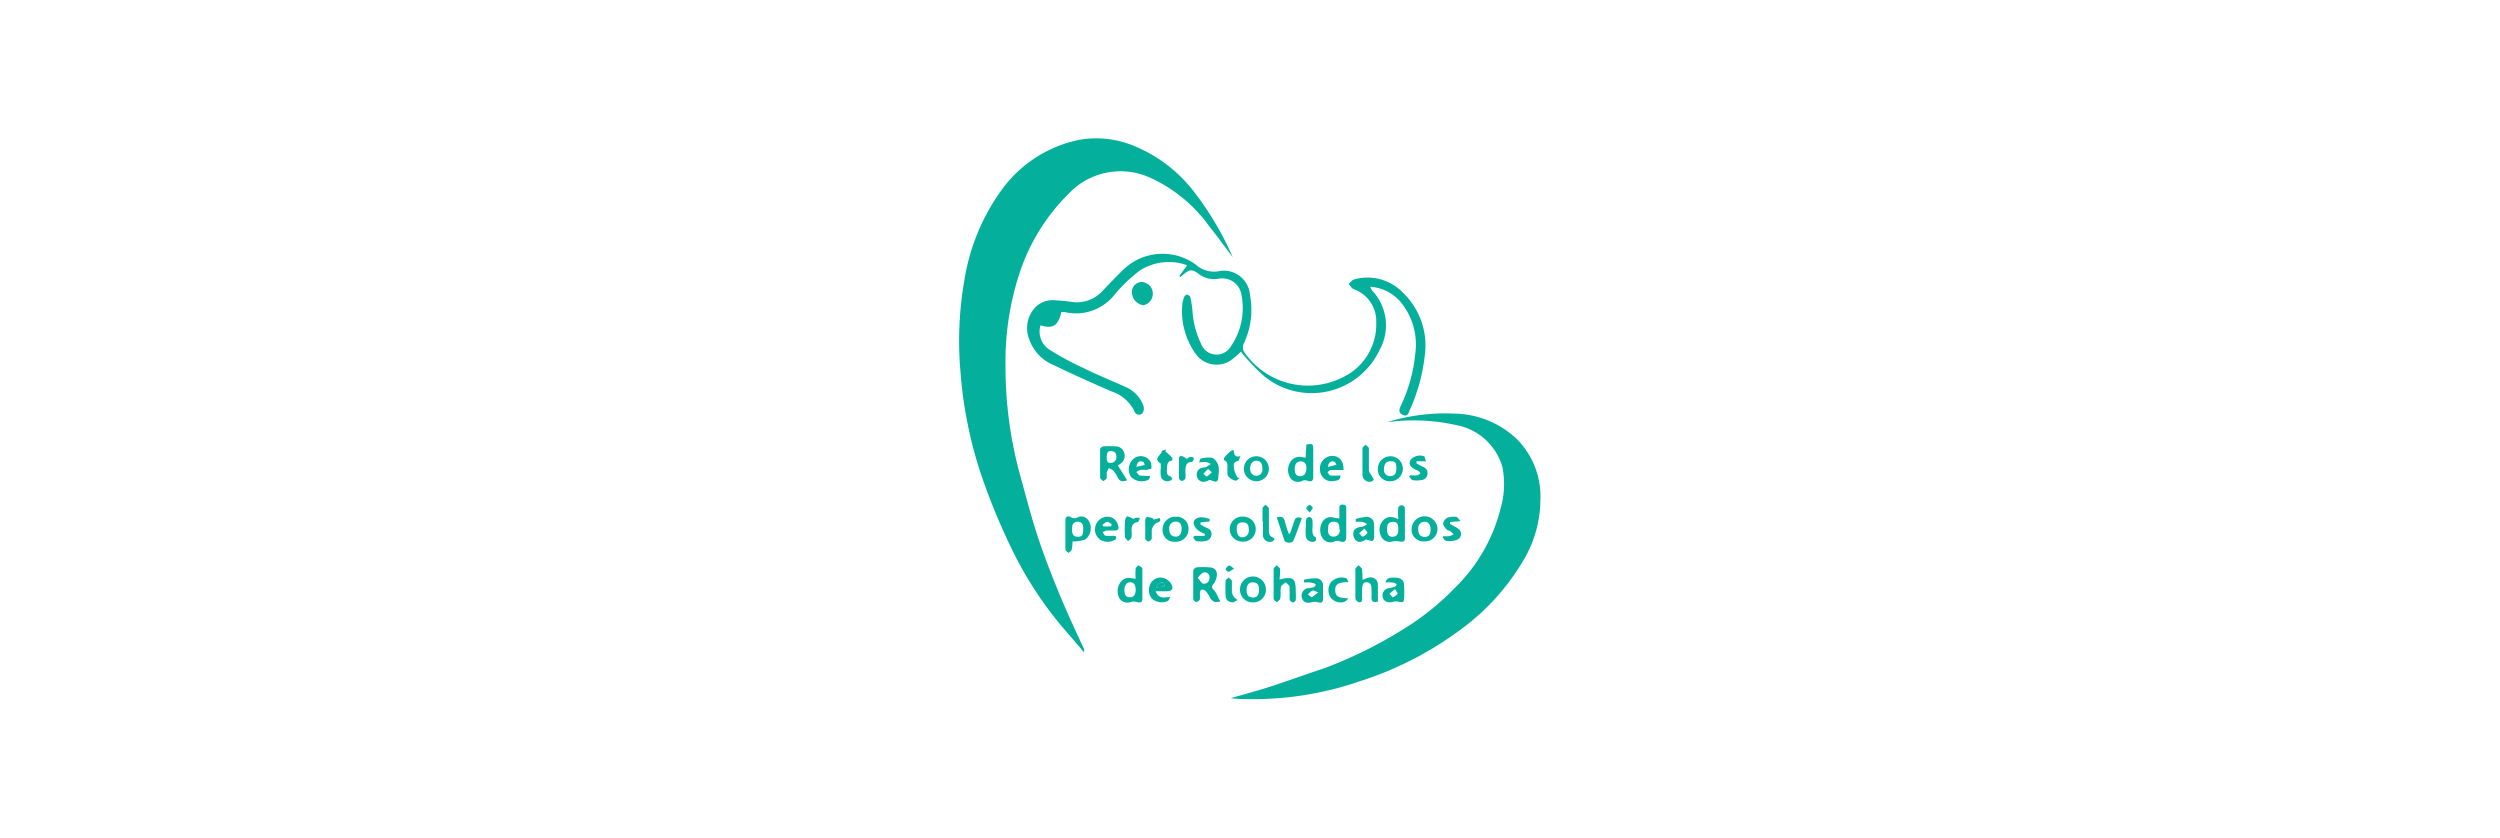 <svg id="Capa_1" data-name="Capa 1" xmlns="http://www.w3.org/2000/svg" viewBox="0 0 200 67"><defs><style>.cls-1{fill:#04af9c;}</style></defs><title>Logoretrato</title><path class="cls-1" d="M86.72,52.19c-.46-.55-.84-1-1.24-1.46a29.9,29.9,0,0,1-4.63-7,51.7,51.7,0,0,1-2.27-5.5,33.93,33.93,0,0,1-1.74-8.47,28.2,28.2,0,0,1,.31-7.34,16.76,16.76,0,0,1,2.94-7.17,10.18,10.18,0,0,1,6.28-4.07,7.88,7.88,0,0,1,4.44.53,11.61,11.61,0,0,1,4.57,3.45,24.55,24.55,0,0,1,3.24,5.42c-.62-.82-1.22-1.65-1.86-2.45a11.82,11.82,0,0,0-4.7-3.89,5.7,5.7,0,0,0-6.59,1.28,15.91,15.91,0,0,0-3.91,6.34,22.77,22.77,0,0,0-1.12,7.49,32.72,32.72,0,0,0,1.19,8.74c.44,1.59.85,3.19,1.36,4.75s1.11,3.1,1.74,4.63,1.32,3,2,4.47A1.5,1.5,0,0,1,86.72,52.19Z"/><path class="cls-1" d="M111,33.76a16,16,0,0,1,5.41-.67,7.43,7.43,0,0,1,4.9,2,6.52,6.52,0,0,1,1.92,5A9.56,9.56,0,0,1,121.77,45a18.38,18.38,0,0,1-4.63,5.15,27.62,27.62,0,0,1-8.35,4.35A26.16,26.16,0,0,1,100,55.93c-.48,0-1,0-1.54-.08,1.12-.32,2.15-.59,3.16-.92,1.45-.47,2.89-1,4.32-1.47a35,35,0,0,0,6.32-3.12A20.75,20.75,0,0,0,116.42,47a13.4,13.4,0,0,0,3.6-6.22,7.09,7.09,0,0,0,.18-3.39A4.74,4.74,0,0,0,116.46,34a15.56,15.56,0,0,0-5.09-.27Z"/><path class="cls-1" d="M99.28,28.13a6.83,6.83,0,0,1-.82.7,2.05,2.05,0,0,1-2.8-.51,5.89,5.89,0,0,1-1.08-3.92,1.82,1.82,0,0,1,.15-.61c0-.1.17-.23.25-.22a.35.35,0,0,1,.25.22,8.66,8.66,0,0,1,.17,1.12,7.06,7.06,0,0,0,.69,2.6,1.32,1.32,0,0,0,2.36.23,5.4,5.4,0,0,0,.88-4.07,1.56,1.56,0,0,0-1.87-1.37,2,2,0,0,1-1.58-.4c-.56-.42-.75-.36-1.44.26l-.1-.07.63-.87a4.31,4.31,0,0,0-3.77.41,12.17,12.17,0,0,0-2,1.9,3.93,3.93,0,0,1-4,1.44,1.4,1.4,0,0,0-.29,0c-.27,1.1-.67,1.35-1.67,1.06A1.72,1.72,0,0,0,84,28a23.61,23.61,0,0,0,2.67,1.44C87.79,30,89,30.48,90.14,31a2.58,2.58,0,0,1,1.35,1.51.65.65,0,0,1-.12.57.38.38,0,0,1-.62-.19,3.1,3.1,0,0,0-1.84-1.58c-1.54-.68-3.08-1.35-4.58-2.09a3.44,3.44,0,0,1-2-2.1,2.42,2.42,0,0,1,.55-2.59,2,2,0,0,1,1.61-.5,11.45,11.45,0,0,1,1.3.13,2.77,2.77,0,0,0,2.44-.92c.56-.58,1.11-1.16,1.69-1.72a4.52,4.52,0,0,1,5.72-.37,2.18,2.18,0,0,0,2,.52A2.1,2.1,0,0,1,100,23.62a6.3,6.3,0,0,1-.49,3.85.71.71,0,0,0,.1.8,6.18,6.18,0,0,0,7.82,1.91,4.69,4.69,0,0,0,2.67-4.39,2.71,2.71,0,0,0-1.81-2.66c-.16-.06-.26-.27-.4-.41.15-.13.28-.33.46-.37a3.93,3.93,0,0,1,3.92,1.1A5.84,5.84,0,0,1,114,28.3a14.45,14.45,0,0,1-1.21,4.48c-.1.24-.17.61-.58.4s-.24-.49-.12-.77a12.45,12.45,0,0,0,1.13-4.1A5.34,5.34,0,0,0,112,24.1a3.51,3.51,0,0,0-2.39-1.16,1.87,1.87,0,0,0,.15.29,4.06,4.06,0,0,1,.59,4.8,6,6,0,0,1-9.16,2.11,14.46,14.46,0,0,1-1.51-1.52A4.18,4.18,0,0,1,99.28,28.13Z"/><path class="cls-1" d="M97.63,48.1c-.43.17-.65,0-.81-.26a2.59,2.59,0,0,0-.37-.56.41.41,0,0,0-.33-.11c-.06,0-.12.17-.13.28a4.19,4.19,0,0,1,0,.5.42.42,0,0,1-.28.21.34.34,0,0,1-.25-.23c0-.76,0-1.53,0-2.29a.36.36,0,0,1,.24-.25,6.26,6.26,0,0,1,1.06,0c.29,0,.58.18.59.5a1.32,1.32,0,0,1-.24.79c-.18.22-.21.31,0,.52S97.42,47.79,97.63,48.1Zm-1.81-1.87c.2.22.31.45.44.47.31,0,.5-.16.5-.49a.37.37,0,0,0-.46-.41C96.15,45.83,96,46,95.82,46.23Z"/><path class="cls-1" d="M89.43,37.24l.74,1.18c-.36.14-.59.11-.75-.22a2.27,2.27,0,0,0-.37-.56,1.25,1.25,0,0,0-.34-.19,1.54,1.54,0,0,0-.17.34c0,.14,0,.3,0,.42s-.17.19-.27.29c-.09-.1-.26-.19-.26-.28,0-.76,0-1.52,0-2.28,0-.08.16-.22.25-.23a7.85,7.85,0,0,1,1,0,.7.7,0,0,1,.67.5.76.76,0,0,1-.27.87Zm-.89-.67c0,.23,0,.48.31.46a.44.44,0,0,0,.46-.5c0-.3-.15-.43-.44-.45S88.54,36.33,88.54,36.57Z"/><path class="cls-1" d="M107.15,41.48c0-.29,0-.52,0-.75s0-.37.29-.36.26.19.26.38c0,.73,0,1.46,0,2.19,0,.39-.18.49-.53.36a.59.59,0,0,0-.37,0,.77.77,0,0,1-1-.25,1.26,1.26,0,0,1,0-1.31.76.76,0,0,1,.92-.32Zm0,.88c0-.33,0-.62-.44-.62s-.46.3-.47.61.08.58.44.58S107.19,42.64,107.2,42.36Z"/><path class="cls-1" d="M104.45,36.62l.06-1.06c.52-.08.54-.06.55.41,0,.71,0,1.43,0,2.15,0,.38-.15.46-.5.33a.52.52,0,0,0-.34,0,.75.75,0,0,1-1-.23,1.18,1.18,0,0,1,0-1.24.84.84,0,0,1,.94-.41Zm.06.84c0-.3-.09-.54-.44-.55s-.51.26-.49.65.13.54.48.53S104.5,37.77,104.51,37.46Z"/><path class="cls-1" d="M90.85,46.31a5.1,5.1,0,0,1,0-.79c0-.11.15-.21.23-.31.11.1.31.19.31.29,0,.8,0,1.61,0,2.41,0,.36-.25.3-.48.24a.84.84,0,0,0-.41,0,.79.79,0,0,1-.92-.24,1.22,1.22,0,0,1,0-1.24.84.84,0,0,1,.85-.43A3.54,3.54,0,0,1,90.85,46.31Zm0,.83c0-.36-.15-.55-.43-.56s-.48.27-.47.63.1.58.47.57S90.86,47.44,90.86,47.14Z"/><path class="cls-1" d="M111.86,41.54a6.48,6.48,0,0,1,0-.9.27.27,0,0,1,.53,0c0,.8,0,1.6,0,2.41,0,.36-.25.29-.48.26a1.62,1.62,0,0,0-.49,0,.76.76,0,0,1-.94-.42,1.13,1.13,0,0,1,.12-1.2C110.91,41.32,111.3,41.25,111.86,41.54Zm0,.85c0-.35,0-.65-.43-.64s-.47.3-.47.61.09.6.46.58S111.87,42.65,111.86,42.39Z"/><path class="cls-1" d="M85.8,43.32a3.08,3.08,0,0,1-.06.63c0,.11-.17.19-.26.29-.09-.1-.25-.19-.25-.29,0-.77,0-1.55,0-2.32,0-.37.27-.37.45-.25a.48.48,0,0,0,.54,0,.68.68,0,0,1,.86.26,1.13,1.13,0,0,1-.28,1.53A3.44,3.44,0,0,1,85.8,43.32Zm.86-1.08c0-.29-.12-.51-.46-.5s-.45.27-.44.56,0,.62.44.64S86.66,42.71,86.66,42.24Z"/><path class="cls-1" d="M102.36,46.36c1.12-.27,1.3-.12,1.3,1a4.43,4.43,0,0,1,0,.63c0,.09-.16.22-.23.21s-.25-.14-.26-.23c0-.32,0-.65,0-1,0-.14-.2-.26-.31-.39-.13.12-.35.23-.38.37-.07.3,0,.62-.06.92,0,.12-.19.22-.28.32-.09-.1-.25-.2-.25-.3q0-1.18,0-2.37c0-.1.16-.2.25-.3.09.1.25.2.27.31A5.71,5.71,0,0,1,102.36,46.36Z"/><path class="cls-1" d="M109,46.39a3.64,3.64,0,0,1,.44-.16.58.58,0,0,1,.79.48c0,.46,0,.94,0,1.41-.37.12-.52,0-.51-.34s0-.45,0-.67-.05-.51-.37-.53-.37.26-.38.5,0,.54,0,.81-.11.34-.31.27a.4.4,0,0,1-.23-.29c0-.78,0-1.55,0-2.33,0-.11.17-.22.26-.33.09.11.24.21.27.33A7.21,7.21,0,0,1,109,46.39Z"/><path class="cls-1" d="M91.37,22.56a.94.94,0,0,1,.09,1.86,1.09,1.09,0,0,1-.91-1A.8.8,0,0,1,91.37,22.56Z"/><path class="cls-1" d="M98.38,42.33a1,1,0,0,1,1.08-1,1,1,0,0,1,1,1,1,1,0,0,1-1.08,1A1,1,0,0,1,98.38,42.33Zm.56,0c0,.45.18.67.49.65s.49-.27.48-.6-.09-.6-.49-.59S98.94,42,98.94,42.29Z"/><path class="cls-1" d="M110.23,37.5a1,1,0,0,1,1-1,1,1,0,1,1,0,2A.94.94,0,0,1,110.23,37.5Zm1-.6c-.33,0-.51.23-.51.64a.48.48,0,0,0,.49.55c.33,0,.51-.21.5-.63S111.65,36.9,111.28,36.9Z"/><path class="cls-1" d="M100.51,38.5a1,1,0,1,1,1-1A1,1,0,0,1,100.51,38.5Zm.48-1c0-.44-.17-.65-.5-.64s-.47.3-.48.61.17.59.5.59S101,37.8,101,37.54Z"/><path class="cls-1" d="M95.08,42.34a1,1,0,0,1-1.07,1,.92.92,0,0,1-1-1,1,1,0,0,1,1.06-1A.94.94,0,0,1,95.08,42.34Zm-.55,0c0-.33-.07-.6-.47-.61a.51.51,0,0,0-.52.58c0,.4.17.61.51.62S94.51,42.66,94.53,42.35Z"/><path class="cls-1" d="M112.93,42.37a1,1,0,0,1,2.07-.06,1,1,0,0,1-1.08,1A.93.93,0,0,1,112.93,42.37Zm1.52,0c0-.4-.17-.62-.48-.63a.51.51,0,0,0-.51.59c0,.32.09.6.48.62S114.44,42.74,114.45,42.36Z"/><path class="cls-1" d="M95.92,37c.07-.15.09-.31.14-.31a2.18,2.18,0,0,1,.94-.06,1.09,1.09,0,0,1,.47.62,2.09,2.09,0,0,1,0,.79c0,.17,0,.4-.15.47s-.31-.06-.55-.12a1.39,1.39,0,0,1-.3.12.52.52,0,0,1-.69-.32.57.57,0,0,1,.33-.76c.13-.05.28,0,.41-.09a2.46,2.46,0,0,0,.34-.22,1.19,1.19,0,0,0-.39-.16A3.2,3.2,0,0,0,95.92,37Zm.72.51-.37.39c.09.08.24.25.28.22a2.07,2.07,0,0,0,.39-.34Z"/><path class="cls-1" d="M100.26,48.19a1,1,0,0,1-1.06-1,1,1,0,0,1,2.07-.07A1,1,0,0,1,100.26,48.19Zm.47-1c0-.27-.06-.58-.46-.6s-.54.23-.54.61.11.58.5.6S100.7,47.53,100.73,47.18Z"/><path class="cls-1" d="M109.28,43.15c-.24.16-.56.33-.84.05a.77.77,0,0,1-.17-.59c.06-.39.41-.43.74-.48a1.17,1.17,0,0,0,.36-.2,1.46,1.46,0,0,0-.38-.18,2.55,2.55,0,0,0-.53,0c0-.09,0-.23,0-.23a3.65,3.65,0,0,1,.91-.17.57.57,0,0,1,.55.55,11.61,11.61,0,0,1,0,1.18.29.29,0,0,1-.15.2A2.74,2.74,0,0,1,109.28,43.15Zm-.13-.87-.42.39c.1.09.24.28.31.26a.9.9,0,0,0,.37-.33S109.27,42.43,109.15,42.28Z"/><path class="cls-1" d="M89.29,42.91c0,.1,0,.2-.06.25a1.15,1.15,0,0,1-1.16.05,1,1,0,0,1-.43-1.13,1,1,0,0,1,.92-.74.85.85,0,0,1,.86.61c.13.39.06.49-.34.5a3.88,3.88,0,0,0-.59,0,.87.87,0,0,0-.27.14c.07.09.13.25.22.27a2.56,2.56,0,0,0,.62,0Zm-.41-.8.06-.17c-.12-.07-.25-.2-.36-.19s-.26.15-.39.23l.07.13Z"/><path class="cls-1" d="M92,38.07c0,.13-.06.25-.13.31a1.2,1.2,0,0,1-1.39-.23,1.12,1.12,0,0,1,.21-1.45.9.9,0,0,1,1.33.2,1,1,0,0,1,.08.6s-.29.08-.45.09a3,3,0,0,0-.42,0,1,1,0,0,0-.32.18c.1.09.18.25.28.27A5.34,5.34,0,0,0,92,38.07Zm-1.09-.72.66-.15c0-.09-.07-.24-.14-.26C91.2,36.87,91,36.87,90.91,37.35Z"/><path class="cls-1" d="M92.45,47.3c.26.67.7.47,1.17.46-.08.14-.11.27-.19.32a1.22,1.22,0,0,1-1.27-.18,1.09,1.09,0,0,1-.11-1.22.9.9,0,0,1,1.08-.43,1.14,1.14,0,0,1,.54.42c.25.44.11.64-.39.63Zm.08-.31.64-.1c0-.1-.09-.25-.17-.28S92.59,46.6,92.53,47Z"/><path class="cls-1" d="M107.48,37.6c-.34,0-.64,0-1,0-.1,0-.19.11-.28.17.07.1.14.25.23.27a7.1,7.1,0,0,0,.81,0c0,.38-.25.4-.47.43a.93.93,0,0,1-1.17-.9,1,1,0,0,1,1-1.1C107.16,36.49,107.5,36.89,107.48,37.6Zm-1.25-.24.69-.18c-.06-.08-.1-.22-.17-.24C106.52,36.87,106.31,36.9,106.23,37.36Z"/><path class="cls-1" d="M104.31,46.59c0-.09,0-.22.08-.23a4,4,0,0,1,1-.09.57.57,0,0,1,.45.63c0,.32,0,.65,0,1s-.16.34-.42.28a.87.87,0,0,0-.48,0c-.39.11-.68,0-.78-.33a.61.61,0,0,1,.44-.79,3.65,3.65,0,0,0,.46-.07c.08,0,.13-.11.2-.17s-.13-.16-.2-.17C104.82,46.58,104.6,46.59,104.31,46.59Zm1.15.8c-.24-.08-.38-.18-.46-.15a1.79,1.79,0,0,0-.37.31c.11.08.25.23.33.21S105.22,47.57,105.46,47.39Z"/><path class="cls-1" d="M110.84,46.59c.13-.45.49-.37.76-.38s.66.1.71.46a6.29,6.29,0,0,1,0,1.3c0,.27-.22.21-.41.17a.83.83,0,0,0-.44,0c-.38.12-.71,0-.82-.29a.59.59,0,0,1,.42-.79c.16,0,.33-.06.49-.11s.11-.1.17-.15-.13-.17-.2-.18C111.34,46.58,111.12,46.59,110.84,46.59Zm.76.54-.44.37c.1.1.23.3.28.28a.93.93,0,0,0,.38-.3S111.71,47.29,111.6,47.13Z"/><path class="cls-1" d="M102.14,41.39c.4-.12.57,0,.64.3s.2.66.31,1h.11c.12-.34.24-.68.34-1s.26-.36.61-.24c-.23.61-.43,1.22-.68,1.81-.1.22-.62.19-.71,0C102.54,42.59,102.35,42,102.14,41.39Z"/><path class="cls-1" d="M93.22,36.09l.46.42c.15.15.18.32-.05.37s-.27.36-.27.57-.1.52.24.65c.07,0,.12.12.18.18s-.16.18-.25.2a.52.52,0,0,1-.67-.41,3.24,3.24,0,0,1,0-.62c0-.13,0-.33,0-.37-.63-.37,0-.65.08-.95,0-.09.24-.13.36-.19Z"/><path class="cls-1" d="M115.48,42.89a1.75,1.75,0,0,0,.45,0,1.11,1.11,0,0,0,.36-.15,3,3,0,0,0-.26-.24c-.09-.06-.23-.06-.3-.14s-.3-.34-.28-.5a.69.69,0,0,1,.36-.45,1.58,1.58,0,0,1,.69-.06c.1,0,.19.18.34.34l-.84.07,0,.15c.13.07.26.16.4.23s.51.24.48.6-.32.48-.62.52a1.41,1.41,0,0,1-.58,0c-.11,0-.19-.19-.28-.29Z"/><path class="cls-1" d="M114.1,36.9l-.78,0,0,.16a3.5,3.5,0,0,0,.42.24c.26.11.48.24.46.58a.54.54,0,0,1-.55.53,1.62,1.62,0,0,1-.62,0c-.11,0-.2-.19-.3-.28l.08-.11a3.62,3.62,0,0,0,.57,0c.09,0,.17-.1.26-.15a1.81,1.81,0,0,0-.18-.21.76.76,0,0,0-.16-.06c-.46-.2-.63-.47-.47-.79a1,1,0,0,1,1.13-.3C114,36.62,114,36.76,114.1,36.9Z"/><path class="cls-1" d="M95.56,42.87h.82l0-.16a2.32,2.32,0,0,1-.54-.29,1,1,0,0,1-.35-.55c0-.35.31-.47.59-.49a2,2,0,0,1,.69.15s0,.13,0,.19l-.73.07,0,.16a4.77,4.77,0,0,0,.43.25c.27.1.48.24.45.57a.57.57,0,0,1-.53.52,2.08,2.08,0,0,1-.66,0c-.11,0-.19-.19-.28-.3Z"/><path class="cls-1" d="M98.67,36c.1.23,0,.63.57.49-.1.2-.13.38-.2.39-.5.1-.31.49-.29.75a1.8,1.8,0,0,0,.28.6l.17,0c-.13.08-.28.25-.38.22a1.1,1.1,0,0,1-.56-.35c-.1-.12-.05-.35-.07-.53s.12-.61-.27-.76c0,0,0-.1,0-.15S98.44,36,98.67,36Z"/><path class="cls-1" d="M109,36.87c0-.35,0-.7,0-1,0-.11.16-.2.25-.29.09.09.25.18.26.29,0,.57,0,1.15,0,1.73,0,.19.19.38.29.57s.11.15.09.2a.28.28,0,0,1-.17.15A.56.56,0,0,1,109,38C109,37.6,109,37.24,109,36.87Z"/><path class="cls-1" d="M101,41.73c0-.35,0-.71,0-1.06,0-.1.16-.2.24-.3.09.1.26.21.27.32,0,.56,0,1.12,0,1.69,0,.24,0,.46.28.6s.14.24,0,.33a.54.54,0,0,1-.75-.44c0-.2,0-.4,0-.59v-.55Z"/><path class="cls-1" d="M107.87,47.87a1.14,1.14,0,0,1-.28.26,1,1,0,0,1-1.14-.33,1.07,1.07,0,0,1,.06-1.26,1.17,1.17,0,0,1,1.17-.29c.08,0,.12.19.21.32-.88,0-1.1.2-1.07.69S107.1,47.83,107.87,47.87Z"/><path class="cls-1" d="M94.94,36.72c.1-.07.17-.15.26-.16s.19,0,.28.06-.07.33-.13.34c-.53,0-.51.43-.52.8a2.15,2.15,0,0,1,0,.51.41.41,0,0,1-.28.21c-.07,0-.22-.13-.23-.21,0-.52,0-1,0-1.55C94.31,36.41,94.57,36.4,94.94,36.72Z"/><path class="cls-1" d="M92.25,41.56c.18,0,.51-.15.53-.11.14.32-.14.31-.33.43a.92.92,0,0,0-.31.54c0,.21,0,.45,0,.67a.37.37,0,0,1-.27.23c-.08,0-.25-.14-.25-.23,0-.5,0-1,0-1.52,0-.08.11-.23.17-.22a2.06,2.06,0,0,1,.47.13Z"/><path class="cls-1" d="M90.72,41.51a.22.22,0,0,1,.12-.08,1.47,1.47,0,0,1,.36,0c-.06.12-.11.33-.19.34-.44.06-.48.36-.49.7a1.73,1.73,0,0,1,0,.51c0,.12-.18.21-.27.31-.09-.11-.24-.22-.25-.34a7.75,7.75,0,0,1,0-1.18c0-.16.06-.41.16-.45S90.47,41.44,90.72,41.51Z"/><path class="cls-1" d="M104.48,42.17a2.8,2.8,0,0,1,0-.58.37.37,0,0,1,.25-.24.34.34,0,0,1,.26.23,3.74,3.74,0,0,1,0,.75c0,.26,0,.55.3.67,0,0,0,.26-.06.29a.53.53,0,0,1-.77-.44,5.12,5.12,0,0,1,0-.68Z"/><path class="cls-1" d="M98.68,48.19c-.38,0-.61-.17-.63-.51a9.93,9.93,0,0,1,0-1.22c0-.09.15-.17.24-.26.09.09.24.18.26.28,0,.29,0,.59,0,.89a1.11,1.11,0,0,0,.17.39A2.69,2.69,0,0,0,99,48Z"/><path class="cls-1" d="M98.73,45.49c-.21.12-.32.24-.44.25s-.25-.18-.24-.21a.55.55,0,0,1,.27-.29C98.4,45.22,98.53,45.36,98.73,45.49Z"/><path class="cls-1" d="M104.78,41c-.14-.16-.28-.26-.27-.34a.37.37,0,0,1,.24-.26.34.34,0,0,1,.27.23C105,40.71,104.9,40.83,104.78,41Z"/><path class="cls-1" d="M92.53,47c.06-.39.26-.45.47-.38s.12.18.17.28Z"/></svg>